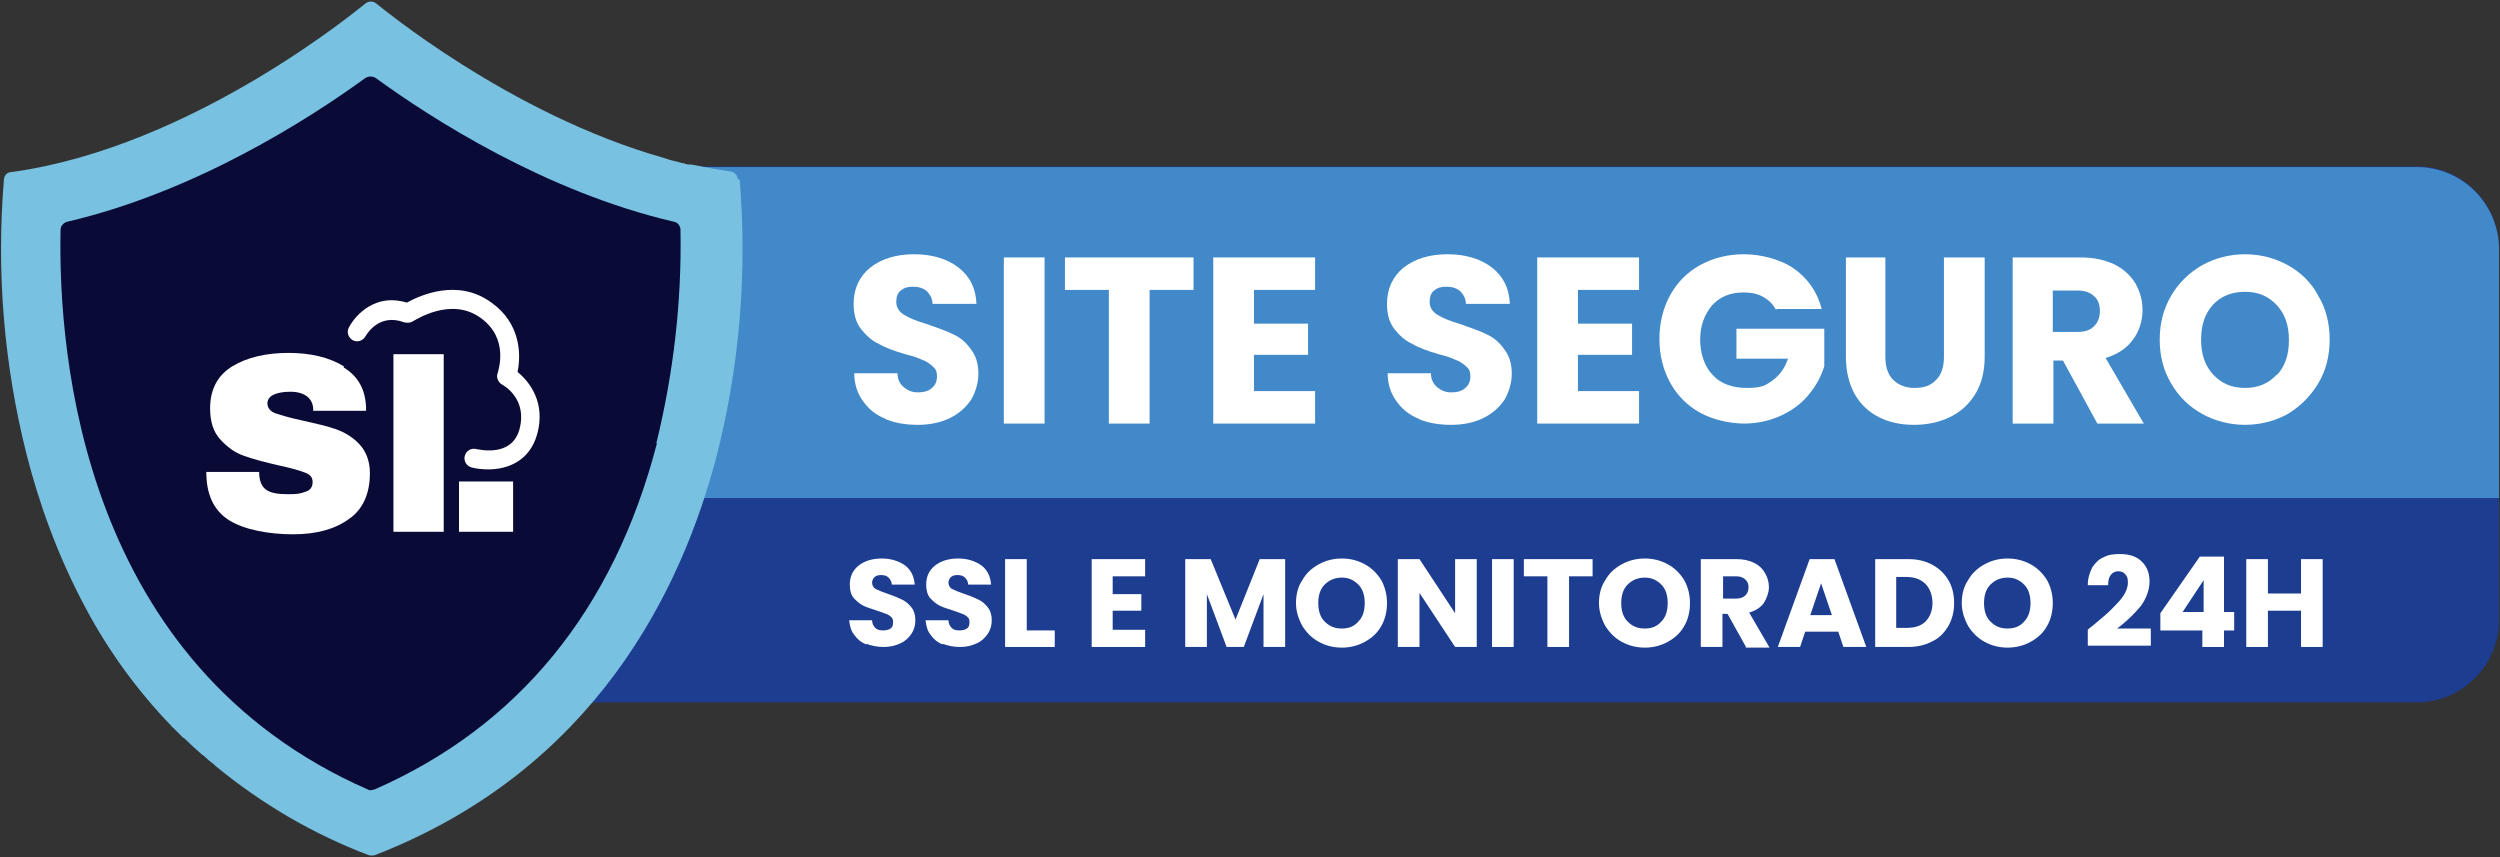 <svg xmlns="http://www.w3.org/2000/svg" width="140" height="48" viewBox="0 0 140 48" fill="none"><rect x="0" y="0" width="140" height="48" fill="#333333" stroke="none"/><path d="M139.942 13.953V34.733C139.942 37.264 137.875 39.331 135.344 39.331H24.456V9.319H135.344C137.875 9.319 139.942 11.387 139.942 13.917V13.953Z" fill="#1D3D91"></path><path d="M139.942 13.954V27.89H24.456V9.355H135.344C137.875 9.355 139.942 11.423 139.942 13.954Z" fill="#4289C9"></path><path d="M41.316 10.033C41.316 9.961 41.28 9.89 41.245 9.819C41.173 9.712 41.066 9.64 40.924 9.605C40.175 9.498 39.427 9.355 38.714 9.213C38.678 9.213 38.607 9.213 38.571 9.213C38.464 9.213 38.357 9.177 38.286 9.141C38.215 9.141 38.179 9.141 38.108 9.106C37.823 9.034 37.502 8.963 37.217 8.856C28.484 6.397 21.177 0.266 21.07 0.195C20.892 0.052 20.642 0.052 20.464 0.195C20.357 0.266 10.876 8.25 0.611 9.64C0.397 9.64 0.219 9.854 0.219 10.068C-0.209 15.236 0.219 20.441 1.502 25.502C2.179 28.14 3.213 31.098 4.781 34.021C6.064 36.444 7.704 38.69 9.593 40.651C9.593 40.686 9.664 40.722 9.7 40.757C9.771 40.829 9.842 40.9 9.914 40.971C10.021 41.078 10.092 41.15 10.199 41.256C10.234 41.292 10.27 41.328 10.341 41.363C10.627 41.648 10.947 41.934 11.268 42.219C11.268 42.219 11.339 42.29 11.375 42.29C11.482 42.397 11.624 42.504 11.732 42.611C11.767 42.647 11.838 42.682 11.874 42.718C11.981 42.789 12.052 42.896 12.159 42.967C14.69 45.035 17.541 46.71 20.642 47.886C20.749 47.922 20.892 47.922 20.999 47.886C33.296 43.11 38.179 33.058 40.139 25.502C41.423 20.476 41.85 15.236 41.423 10.068L41.316 10.033Z" fill="#78C1E1"></path><path d="M36.789 24.825C34.365 34.163 29.019 40.686 20.963 44.215C20.892 44.215 20.821 44.251 20.785 44.251C20.714 44.251 20.642 44.251 20.607 44.215C4.638 37.229 3.248 19.977 3.391 12.884C3.391 12.67 3.533 12.492 3.747 12.421C10.947 10.746 17.328 6.647 20.464 4.365C20.642 4.258 20.856 4.258 21.035 4.365C24.171 6.647 30.551 10.746 37.752 12.421C37.965 12.457 38.108 12.67 38.108 12.884C38.179 16.912 37.716 20.904 36.754 24.825H36.789Z" fill="#0A0A37"></path><path d="M27.379 26.286C27.023 26.286 26.666 26.25 26.417 26.179C26.132 26.107 25.953 25.822 26.025 25.537C26.096 25.252 26.381 25.074 26.666 25.145C26.88 25.181 28.662 25.608 29.09 24.04C29.553 22.329 28.199 21.581 28.128 21.545C27.878 21.402 27.771 21.117 27.878 20.868C27.878 20.797 28.555 18.979 26.916 17.802C25.241 16.59 23.244 17.945 23.137 17.981C22.995 18.087 22.817 18.087 22.639 18.052C21.213 17.517 20.535 18.729 20.464 18.836C20.322 19.086 20.001 19.192 19.751 19.05C19.502 18.907 19.395 18.587 19.538 18.337C19.93 17.588 21.07 16.412 22.781 16.947C23.494 16.555 25.633 15.557 27.522 16.947C29.126 18.087 29.197 19.798 28.983 20.832C29.696 21.402 30.551 22.579 30.088 24.29C29.66 25.858 28.377 26.286 27.343 26.286H27.379Z" fill="white"></path><path d="M19.252 20.582C20.072 21.081 20.464 21.83 20.5 22.828V23.006H17.541V22.935C17.541 22.65 17.434 22.4 17.221 22.222C17.007 22.044 16.686 21.937 16.258 21.937C15.831 21.937 15.51 22.008 15.296 22.115C15.082 22.222 14.975 22.4 14.975 22.579C14.975 22.828 15.118 23.042 15.438 23.149C15.759 23.256 16.223 23.398 16.9 23.541C17.684 23.719 18.326 23.862 18.825 24.04C19.324 24.218 19.787 24.503 20.143 24.895C20.5 25.288 20.714 25.822 20.714 26.499C20.714 27.64 20.322 28.531 19.538 29.066C18.753 29.636 17.72 29.921 16.401 29.921C15.082 29.921 13.692 29.672 12.836 29.137C11.981 28.602 11.553 27.711 11.553 26.428H14.512C14.512 26.927 14.654 27.248 14.904 27.426C15.153 27.604 15.545 27.676 16.116 27.676C16.686 27.676 16.829 27.64 17.114 27.533C17.363 27.462 17.506 27.284 17.506 26.998C17.506 26.713 17.363 26.571 17.078 26.464C16.793 26.357 16.329 26.214 15.652 26.072C14.868 25.893 14.191 25.715 13.692 25.537C13.157 25.359 12.729 25.038 12.337 24.61C11.945 24.183 11.767 23.612 11.767 22.864C11.767 21.794 12.195 21.01 13.015 20.511C13.835 20.012 14.904 19.763 16.151 19.763C17.399 19.763 18.433 20.012 19.252 20.511V20.582Z" fill="white"></path><path d="M22.032 29.78V19.835H24.848V29.78H22.032Z" fill="white"></path><path d="M25.704 29.779V26.963H28.734V29.779H25.704Z" fill="white"></path><path d="M49.621 23.47C49.086 23.256 48.658 22.935 48.338 22.472C48.017 22.044 47.839 21.51 47.839 20.904H50.262C50.262 21.26 50.405 21.51 50.619 21.688C50.833 21.866 51.082 21.973 51.403 21.973C51.724 21.973 52.009 21.902 52.187 21.724C52.365 21.581 52.472 21.367 52.472 21.082C52.472 20.797 52.401 20.654 52.223 20.512C52.08 20.369 51.866 20.226 51.652 20.155C51.439 20.048 51.118 19.941 50.69 19.834C50.084 19.656 49.585 19.478 49.229 19.264C48.837 19.086 48.516 18.801 48.231 18.444C47.946 18.088 47.803 17.624 47.803 17.018C47.803 16.163 48.124 15.486 48.73 14.987C49.371 14.488 50.191 14.238 51.189 14.238C52.187 14.238 53.042 14.488 53.684 14.987C54.326 15.486 54.647 16.163 54.682 17.018H52.223C52.223 16.733 52.08 16.484 51.902 16.306C51.688 16.127 51.439 16.056 51.118 16.056C50.797 16.056 50.619 16.127 50.441 16.27C50.262 16.413 50.191 16.626 50.191 16.912C50.191 17.197 50.334 17.446 50.619 17.624C50.904 17.803 51.332 17.981 51.938 18.159C52.544 18.373 53.043 18.551 53.399 18.729C53.791 18.908 54.112 19.193 54.361 19.549C54.647 19.906 54.789 20.369 54.789 20.904C54.789 21.438 54.647 21.902 54.397 22.365C54.112 22.793 53.72 23.149 53.221 23.399C52.722 23.648 52.116 23.791 51.403 23.791C50.69 23.791 50.12 23.684 49.585 23.47H49.621Z" fill="white"></path><path d="M58.496 14.417V23.72H56.215V14.417H58.496Z" fill="white"></path><path d="M66.837 14.417V16.235H64.377V23.72H62.096V16.235H59.637V14.417H66.837Z" fill="white"></path><path d="M70.223 16.235V18.124H73.252V19.87H70.223V21.902H73.645V23.72H67.942V14.417H73.645V16.235H70.223Z" fill="white"></path><path d="M79.49 23.47C78.956 23.256 78.528 22.935 78.207 22.472C77.886 22.044 77.708 21.51 77.708 20.904H80.132C80.132 21.26 80.274 21.51 80.488 21.688C80.702 21.866 80.952 21.973 81.272 21.973C81.593 21.973 81.878 21.902 82.056 21.724C82.235 21.581 82.342 21.367 82.342 21.082C82.342 20.797 82.27 20.654 82.092 20.512C81.95 20.369 81.736 20.226 81.522 20.155C81.308 20.048 80.987 19.941 80.559 19.834C79.954 19.656 79.455 19.478 79.098 19.264C78.706 19.086 78.385 18.801 78.1 18.444C77.815 18.088 77.672 17.624 77.672 17.018C77.672 16.163 77.993 15.486 78.599 14.987C79.241 14.488 80.061 14.238 81.058 14.238C82.056 14.238 82.912 14.488 83.554 14.987C84.195 15.486 84.516 16.163 84.552 17.018H82.092C82.092 16.733 81.95 16.484 81.771 16.306C81.558 16.127 81.308 16.056 80.987 16.056C80.666 16.056 80.488 16.127 80.31 16.27C80.132 16.413 80.061 16.626 80.061 16.912C80.061 17.197 80.203 17.446 80.488 17.624C80.773 17.803 81.201 17.981 81.807 18.159C82.413 18.373 82.912 18.551 83.268 18.729C83.66 18.908 83.981 19.193 84.231 19.549C84.516 19.906 84.659 20.369 84.659 20.904C84.659 21.438 84.516 21.902 84.266 22.365C83.981 22.793 83.589 23.149 83.09 23.399C82.591 23.648 81.985 23.791 81.272 23.791C80.559 23.791 79.989 23.684 79.455 23.47H79.49Z" fill="white"></path><path d="M88.365 16.235V18.124H91.395V19.87H88.365V21.902H91.787V23.72H86.084V14.417H91.787V16.235H88.365Z" fill="white"></path><path d="M99.451 17.339C99.272 17.018 99.059 16.805 98.738 16.626C98.417 16.448 98.061 16.377 97.633 16.377C96.884 16.377 96.314 16.626 95.886 17.09C95.459 17.589 95.209 18.23 95.209 19.015C95.209 19.799 95.459 20.547 95.922 21.011C96.385 21.51 97.027 21.724 97.847 21.724C98.667 21.724 98.88 21.581 99.272 21.296C99.665 21.011 99.95 20.619 100.128 20.084H97.241V18.409H102.16V20.512C101.981 21.082 101.696 21.616 101.304 22.08C100.912 22.579 100.377 22.971 99.772 23.256C99.166 23.541 98.453 23.72 97.668 23.72C96.884 23.72 95.922 23.506 95.209 23.114C94.496 22.721 93.926 22.151 93.534 21.438C93.142 20.725 92.928 19.906 92.928 18.979C92.928 18.052 93.142 17.232 93.534 16.52C93.926 15.807 94.496 15.236 95.209 14.844C95.922 14.452 96.742 14.238 97.668 14.238C98.595 14.238 99.736 14.523 100.484 15.058C101.233 15.593 101.768 16.341 102.017 17.304H99.522L99.451 17.339Z" fill="white"></path><path d="M105.581 14.417V19.977C105.581 20.548 105.724 20.975 106.009 21.261C106.294 21.546 106.686 21.724 107.221 21.724C107.756 21.724 108.148 21.581 108.433 21.261C108.718 20.975 108.861 20.548 108.861 19.977V14.417H111.142V19.977C111.142 20.797 110.964 21.51 110.607 22.08C110.251 22.651 109.787 23.078 109.181 23.364C108.575 23.649 107.934 23.791 107.185 23.791C106.437 23.791 105.795 23.649 105.225 23.364C104.655 23.078 104.191 22.651 103.87 22.08C103.55 21.51 103.371 20.797 103.371 19.977V14.417H105.653H105.581Z" fill="white"></path><path d="M117.451 23.72L115.526 20.191H114.991V23.72H112.71V14.417H116.524C117.273 14.417 117.879 14.56 118.413 14.809C118.912 15.059 119.304 15.415 119.589 15.878C119.839 16.342 119.982 16.805 119.982 17.375C119.982 17.946 119.803 18.552 119.447 19.015C119.09 19.514 118.591 19.835 117.914 20.049L120.053 23.72H117.486H117.451ZM114.956 18.587H116.346C116.774 18.587 117.059 18.48 117.273 18.267C117.486 18.053 117.593 17.767 117.593 17.411C117.593 17.055 117.486 16.77 117.273 16.591C117.059 16.377 116.738 16.27 116.346 16.27H114.956V18.587Z" fill="white"></path><path d="M123.332 23.185C122.619 22.793 122.013 22.223 121.585 21.474C121.158 20.761 120.944 19.941 120.944 19.015C120.944 18.088 121.158 17.304 121.585 16.555C122.013 15.842 122.583 15.272 123.332 14.844C124.045 14.452 124.865 14.238 125.72 14.238C126.576 14.238 127.395 14.452 128.108 14.844C128.821 15.236 129.427 15.807 129.819 16.555C130.247 17.268 130.461 18.088 130.461 19.015C130.461 19.941 130.247 20.761 129.819 21.474C129.391 22.187 128.821 22.757 128.108 23.185C127.395 23.577 126.576 23.791 125.72 23.791C124.865 23.791 124.045 23.577 123.332 23.185ZM127.502 21.011C127.966 20.512 128.18 19.87 128.18 19.05C128.18 18.23 127.966 17.589 127.502 17.09C127.039 16.591 126.469 16.341 125.72 16.341C124.972 16.341 124.366 16.591 123.938 17.054C123.475 17.553 123.261 18.195 123.261 19.015C123.261 19.834 123.475 20.476 123.938 20.975C124.401 21.474 124.972 21.724 125.72 21.724C126.469 21.724 127.039 21.474 127.502 20.975V21.011Z" fill="white"></path><path d="M48.516 36.088C48.231 35.981 48.017 35.803 47.839 35.554C47.66 35.34 47.589 35.055 47.553 34.734H48.837C48.837 34.912 48.908 35.055 49.015 35.161C49.122 35.269 49.264 35.304 49.443 35.304C49.621 35.304 49.763 35.269 49.87 35.197C49.977 35.126 50.013 35.019 50.013 34.841C50.013 34.663 49.977 34.627 49.906 34.556C49.835 34.484 49.728 34.413 49.621 34.377C49.514 34.342 49.336 34.27 49.122 34.199C48.801 34.092 48.551 34.021 48.338 33.914C48.124 33.807 47.981 33.664 47.803 33.486C47.66 33.308 47.589 33.059 47.589 32.738C47.589 32.274 47.767 31.918 48.088 31.668C48.409 31.419 48.837 31.276 49.371 31.276C49.906 31.276 50.334 31.419 50.69 31.668C51.011 31.918 51.189 32.274 51.225 32.738H49.941C49.941 32.595 49.87 32.453 49.763 32.346C49.656 32.239 49.514 32.203 49.336 32.203C49.157 32.203 49.086 32.239 48.979 32.31C48.908 32.381 48.837 32.488 48.837 32.631C48.837 32.773 48.908 32.916 49.05 32.987C49.193 33.059 49.443 33.166 49.763 33.272C50.084 33.379 50.334 33.486 50.547 33.593C50.761 33.7 50.904 33.843 51.047 34.021C51.189 34.199 51.26 34.449 51.26 34.734C51.26 35.019 51.189 35.269 51.047 35.482C50.904 35.696 50.69 35.91 50.441 36.017C50.155 36.16 49.835 36.231 49.478 36.231C49.122 36.231 48.801 36.16 48.516 36.053V36.088Z" fill="white"></path><path d="M52.793 36.088C52.508 35.981 52.294 35.803 52.116 35.554C51.938 35.34 51.866 35.055 51.831 34.734H53.114C53.114 34.912 53.185 35.055 53.292 35.161C53.399 35.269 53.542 35.304 53.72 35.304C53.898 35.304 54.041 35.269 54.148 35.197C54.254 35.126 54.29 35.019 54.29 34.841C54.29 34.663 54.254 34.627 54.183 34.556C54.112 34.484 54.005 34.413 53.898 34.377C53.791 34.342 53.613 34.27 53.399 34.199C53.078 34.092 52.829 34.021 52.615 33.914C52.401 33.807 52.258 33.664 52.08 33.486C51.938 33.308 51.866 33.059 51.866 32.738C51.866 32.274 52.044 31.918 52.365 31.668C52.686 31.419 53.114 31.276 53.648 31.276C54.183 31.276 54.611 31.419 54.967 31.668C55.288 31.918 55.466 32.274 55.502 32.738H54.219C54.219 32.595 54.148 32.453 54.041 32.346C53.934 32.239 53.791 32.203 53.613 32.203C53.435 32.203 53.363 32.239 53.256 32.31C53.185 32.381 53.114 32.488 53.114 32.631C53.114 32.773 53.185 32.916 53.328 32.987C53.47 33.059 53.72 33.166 54.041 33.272C54.361 33.379 54.611 33.486 54.825 33.593C55.039 33.7 55.181 33.843 55.324 34.021C55.466 34.199 55.538 34.449 55.538 34.734C55.538 35.019 55.466 35.269 55.324 35.482C55.181 35.696 54.967 35.91 54.718 36.017C54.433 36.16 54.112 36.231 53.755 36.231C53.399 36.231 53.078 36.16 52.793 36.053V36.088Z" fill="white"></path><path d="M57.498 35.304H59.066V36.23H56.286V31.311H57.498V35.304Z" fill="white"></path><path d="M62.31 32.274V33.272H63.914V34.199H62.31V35.268H64.128V36.23H61.134V31.311H64.128V32.274H62.31Z" fill="white"></path><path d="M71.969 31.311V36.23H70.757V33.272L69.653 36.23H68.69L67.585 33.272V36.23H66.373V31.311H67.799L69.189 34.698L70.544 31.311H71.934H71.969Z" fill="white"></path><path d="M73.859 35.946C73.466 35.732 73.181 35.447 72.932 35.055C72.718 34.663 72.575 34.235 72.575 33.771C72.575 33.308 72.682 32.845 72.932 32.488C73.146 32.096 73.466 31.811 73.859 31.597C74.251 31.383 74.678 31.276 75.142 31.276C75.605 31.276 76.033 31.383 76.425 31.597C76.817 31.811 77.102 32.096 77.352 32.488C77.565 32.88 77.672 33.308 77.672 33.771C77.672 34.235 77.565 34.698 77.352 35.055C77.138 35.447 76.817 35.732 76.425 35.946C76.033 36.16 75.605 36.267 75.142 36.267C74.678 36.267 74.251 36.16 73.859 35.946ZM76.068 34.805C76.318 34.556 76.425 34.199 76.425 33.771C76.425 33.344 76.318 32.987 76.068 32.738C75.819 32.488 75.534 32.346 75.142 32.346C74.75 32.346 74.429 32.488 74.179 32.738C73.93 32.987 73.823 33.344 73.823 33.771C73.823 34.199 73.93 34.556 74.179 34.805C74.429 35.055 74.714 35.197 75.142 35.197C75.569 35.197 75.855 35.055 76.068 34.805Z" fill="white"></path><path d="M82.698 36.23H81.486L79.49 33.201V36.23H78.278V31.311H79.49L81.486 34.341V31.311H82.698V36.23Z" fill="white"></path><path d="M84.766 31.311V36.23H83.554V31.311H84.766Z" fill="white"></path><path d="M89.185 31.311V32.274H87.867V36.23H86.655V32.274H85.336V31.311H89.15H89.185Z" fill="white"></path><path d="M90.825 35.946C90.433 35.732 90.148 35.447 89.898 35.055C89.684 34.663 89.542 34.235 89.542 33.771C89.542 33.308 89.649 32.845 89.898 32.488C90.112 32.096 90.433 31.811 90.825 31.597C91.217 31.383 91.645 31.276 92.108 31.276C92.572 31.276 92.999 31.383 93.391 31.597C93.783 31.811 94.069 32.096 94.318 32.488C94.532 32.88 94.639 33.308 94.639 33.771C94.639 34.235 94.532 34.698 94.318 35.055C94.104 35.447 93.783 35.732 93.391 35.946C92.999 36.16 92.572 36.267 92.108 36.267C91.645 36.267 91.217 36.16 90.825 35.946ZM93.035 34.805C93.284 34.556 93.391 34.199 93.391 33.771C93.391 33.344 93.284 32.987 93.035 32.738C92.785 32.488 92.5 32.346 92.108 32.346C91.716 32.346 91.395 32.488 91.146 32.738C90.896 32.987 90.789 33.344 90.789 33.771C90.789 34.199 90.896 34.556 91.146 34.805C91.395 35.055 91.68 35.197 92.108 35.197C92.536 35.197 92.821 35.055 93.035 34.805Z" fill="white"></path><path d="M97.775 36.23L96.742 34.377H96.457V36.23H95.245V31.311H97.241C97.633 31.311 97.954 31.383 98.239 31.525C98.524 31.668 98.702 31.846 98.845 32.096C98.987 32.345 99.059 32.595 99.059 32.88C99.059 33.165 98.952 33.486 98.773 33.771C98.595 34.02 98.31 34.199 97.954 34.306L99.094 36.266H97.74L97.775 36.23ZM96.492 33.521H97.241C97.455 33.521 97.633 33.45 97.74 33.343C97.847 33.236 97.918 33.094 97.918 32.88C97.918 32.666 97.847 32.559 97.74 32.452C97.633 32.345 97.455 32.274 97.241 32.274H96.492V33.486V33.521Z" fill="white"></path><path d="M102.908 35.375H101.09L100.805 36.23H99.558L101.34 31.311H102.73L104.512 36.23H103.229L102.944 35.375H102.908ZM102.587 34.448L101.981 32.666L101.375 34.448H102.587Z" fill="white"></path><path d="M108.219 31.632C108.611 31.846 108.896 32.131 109.11 32.488C109.324 32.844 109.431 33.272 109.431 33.771C109.431 34.27 109.324 34.662 109.11 35.054C108.896 35.411 108.611 35.731 108.219 35.91C107.827 36.123 107.364 36.23 106.865 36.23H105.011V31.311H106.865C107.399 31.311 107.827 31.419 108.219 31.632ZM107.827 34.805C108.076 34.555 108.219 34.199 108.219 33.771C108.219 33.343 108.076 32.951 107.827 32.702C107.577 32.452 107.221 32.309 106.758 32.309H106.187V35.161H106.758C107.221 35.161 107.577 35.054 107.827 34.805Z" fill="white"></path><path d="M111.142 35.946C110.75 35.732 110.465 35.447 110.215 35.055C110.001 34.663 109.859 34.235 109.859 33.771C109.859 33.308 109.966 32.845 110.215 32.488C110.429 32.096 110.75 31.811 111.142 31.597C111.534 31.383 111.962 31.276 112.425 31.276C112.888 31.276 113.316 31.383 113.708 31.597C114.1 31.811 114.385 32.096 114.635 32.488C114.849 32.88 114.956 33.308 114.956 33.771C114.956 34.235 114.849 34.698 114.635 35.055C114.421 35.447 114.1 35.732 113.708 35.946C113.316 36.16 112.888 36.267 112.425 36.267C111.962 36.267 111.534 36.16 111.142 35.946ZM113.352 34.805C113.601 34.556 113.708 34.199 113.708 33.771C113.708 33.344 113.601 32.987 113.352 32.738C113.102 32.488 112.817 32.346 112.425 32.346C112.033 32.346 111.712 32.488 111.463 32.738C111.213 32.987 111.106 33.344 111.106 33.771C111.106 34.199 111.213 34.556 111.463 34.805C111.712 35.055 111.997 35.197 112.425 35.197C112.853 35.197 113.138 35.055 113.352 34.805Z" fill="white"></path><path d="M117.13 35.09C117.593 34.698 117.95 34.413 118.199 34.163C118.449 33.913 118.698 33.664 118.877 33.414C119.055 33.165 119.162 32.88 119.162 32.63C119.162 32.381 119.126 32.274 119.019 32.167C118.948 32.06 118.805 31.989 118.627 31.989C118.449 31.989 118.306 32.06 118.199 32.203C118.092 32.345 118.057 32.523 118.057 32.773H116.916C116.916 32.381 117.023 32.06 117.166 31.775C117.344 31.525 117.522 31.311 117.807 31.205C118.057 31.062 118.378 31.026 118.698 31.026C119.269 31.026 119.661 31.169 119.946 31.454C120.231 31.739 120.374 32.096 120.374 32.559C120.374 33.022 120.195 33.521 119.875 33.949C119.518 34.377 119.09 34.805 118.556 35.197H120.445V36.159H116.916V35.268C117.059 35.125 117.13 35.09 117.13 35.09Z" fill="white"></path><path d="M120.98 35.305V34.342L123.189 31.17H124.544V34.271H125.114V35.305H124.544V36.231H123.332V35.305H120.98ZM123.403 32.489L122.227 34.271H123.403V32.489Z" fill="white"></path><path d="M130.069 31.311V36.23H128.857V34.199H127.003V36.23H125.791V31.311H127.003V33.236H128.857V31.311H130.069Z" fill="white"></path></svg>